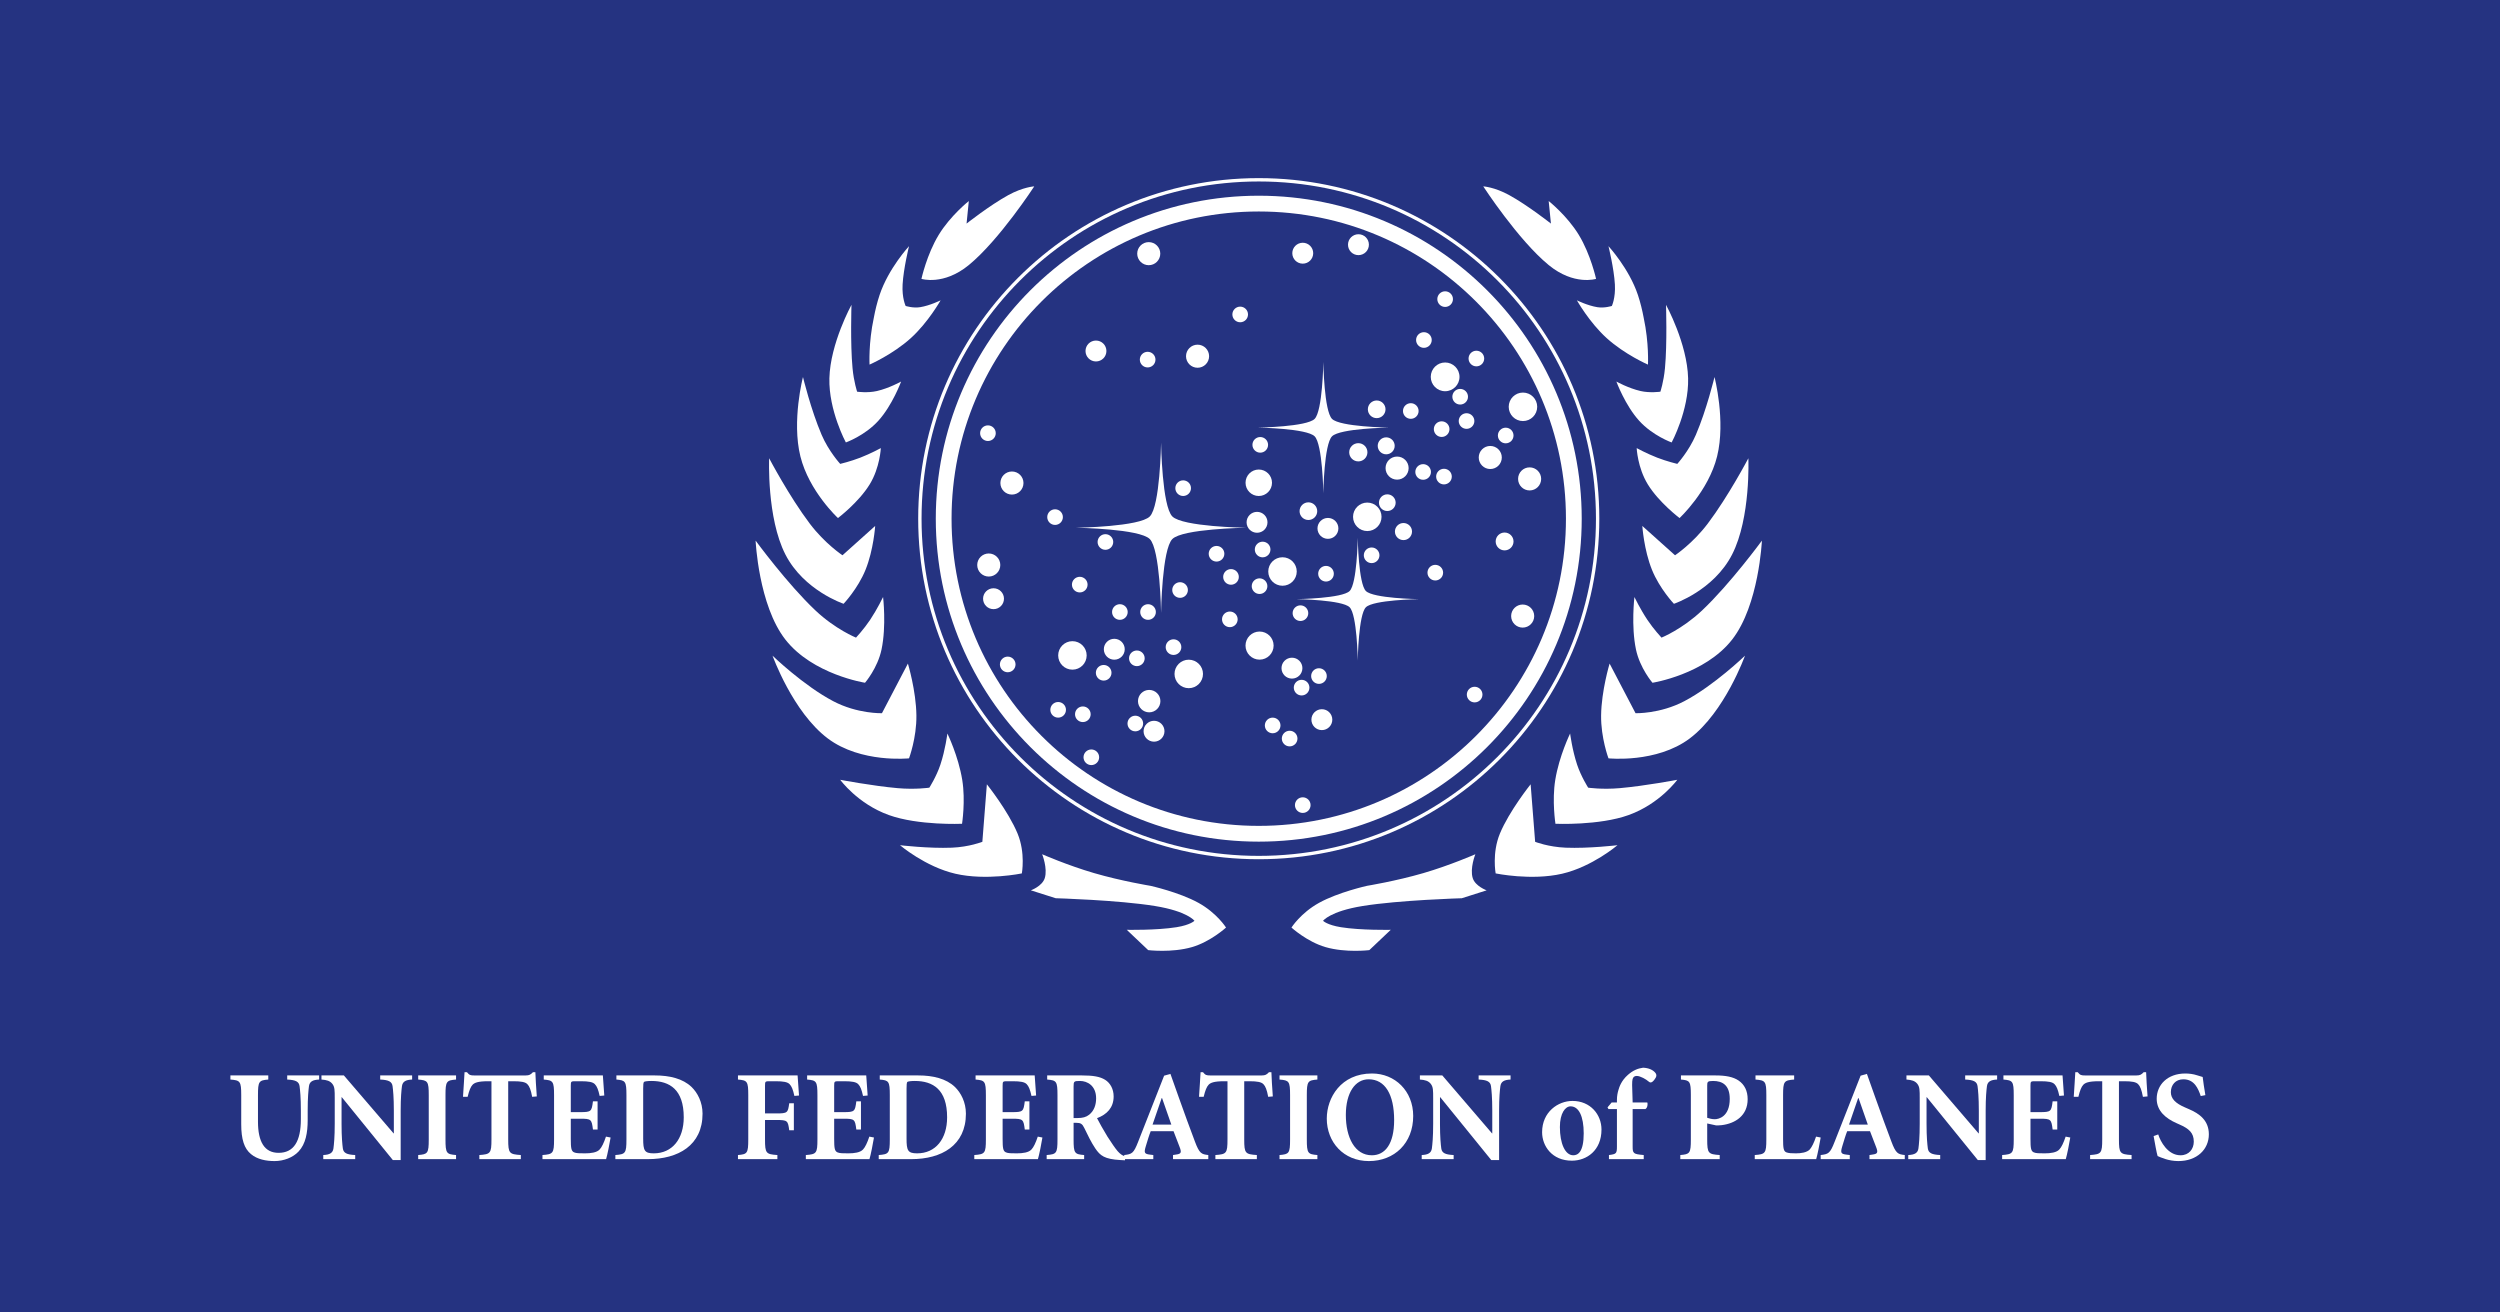 <?xml version="1.0" encoding="UTF-8"?>
<svg xmlns="http://www.w3.org/2000/svg" width="1600" height="840" viewBox="0, 0, 1600, 840">
<path d="M0,0 L1600,0 L1600,840 L0,840 z" fill="#253381"/>
<path d="M805.601,125.256 C691.446,125.256 598.902,217.797 598.902,331.955 C598.902,446.112 691.444,538.656 805.601,538.656 C919.758,538.656 1012.302,446.114 1012.302,331.952 C1012.3,217.797 919.758,125.256 805.601,125.256 z M805.601,528.56 C697.021,528.56 608.998,440.537 608.998,331.955 C608.998,223.375 697.023,135.352 805.601,135.352 C914.183,135.352 1002.206,223.377 1002.206,331.955 C1002.206,440.534 914.183,528.56 805.601,528.56 z" fill="#FFFFFF"/>
<path d="M805.603,548.836 C685.824,548.836 588.719,451.736 588.719,331.952 C588.719,212.168 685.824,115.071 805.603,115.071 C925.387,115.071 1022.487,212.173 1022.487,331.952 C1022.487,451.736 925.385,548.836 805.603,548.836 z" fill-opacity="0" stroke="#FFFFFF" stroke-width="2.15"/>
<path d="M620.031,169.644 C639.603,153.592 661.925,119.276 661.925,119.276 C661.925,119.276 654.773,119.671 645.237,124.913 C633.368,131.441 618.6,143.099 618.6,143.099 L620.043,128.661 C620.043,128.661 608.286,137.975 600.779,150.308 C593.121,162.884 589.719,178.48 589.719,178.48 C589.719,178.48 603.817,182.937 620.031,169.644 z M582.914,216.409 C594.021,206.357 601.994,192.199 601.994,192.199 C601.994,192.199 595.212,195.577 588.893,196.596 C584.297,197.335 579.613,195.81 579.613,195.81 C579.613,195.81 577.175,190.729 577.666,182.064 C578.246,171.742 581.778,157.545 581.778,157.545 C581.778,157.545 568.622,171.737 562.933,188.804 C561.333,193.601 560.14,198.58 559.235,203.406 C555.751,219.645 556.505,233.349 556.505,233.349 C556.505,233.349 571.288,226.926 582.914,216.409 z M562.119,269.311 C571.134,259.376 576.721,244.187 576.721,244.187 C576.721,244.187 569.088,248.447 561.239,250.26 C555.267,251.636 548.566,250.687 548.566,250.687 C548.566,250.687 546.466,244.507 545.628,235.663 C544.137,219.903 544.953,195.089 544.953,195.089 C544.953,195.089 531.37,219.774 530.81,242.081 C530.292,262.665 541.347,283.171 541.347,283.171 C541.347,283.171 553.454,278.861 562.119,269.311 z M536.291,331.55 C536.291,331.55 549.499,321.588 556.626,309.962 C563.193,299.246 563.726,286.782 563.726,286.782 C563.726,286.782 557.36,290.264 550.582,292.9 C544.385,295.308 537.734,296.89 537.734,296.89 C537.734,296.89 530.361,288.841 525.833,278.269 C518.956,262.221 513.904,241.295 513.904,241.295 C513.904,241.295 506.605,269.313 512.247,292.077 C517.795,314.439 536.291,331.55 536.291,331.55 z M539.901,386.422 C539.901,386.422 549.01,376.819 553.916,364.725 C559.109,351.93 560.115,336.602 560.115,336.602 L539.182,355.373 C539.182,355.373 527.933,347.92 518.269,335.136 C505.038,317.625 492.252,293.28 492.252,293.28 C492.252,293.28 490.64,331.384 502.645,354.854 C514.462,377.953 539.901,386.422 539.901,386.422 z M553.618,436.963 C553.618,436.963 561.658,427.653 564.185,415.665 C567.359,400.577 565.172,382.089 565.172,382.089 C565.172,382.089 561.509,389.75 556.842,396.753 C552.911,402.653 547.847,408.082 547.847,408.082 C547.847,408.082 534.718,402.794 521.897,390.704 C503.86,373.69 483.587,345.986 483.587,345.986 C483.587,345.986 485.456,387.302 502.633,409.312 C520.106,431.706 553.618,436.963 553.618,436.963 z M581.778,485.337 C581.778,485.337 586.668,472.312 586.497,457.901 C586.309,442.052 581.056,424.685 581.056,424.685 L564.448,456.453 C564.448,456.453 548.849,456.956 533.272,448.763 C514.192,438.731 494.417,419.631 494.417,419.631 C494.417,419.631 507.359,455.741 529.783,472.605 C551.007,488.571 581.778,485.337 581.778,485.337 z M615.711,527.216 C615.711,527.216 618.012,512.532 615.837,499.158 C613.34,483.794 606.327,469.455 606.327,469.455 C606.327,469.455 604.997,479.945 601.85,489.382 C599.279,497.099 594.773,504.11 594.773,504.11 C594.773,504.11 585.872,505.422 574.529,504.423 C558.255,502.982 537.734,499.058 537.734,499.058 C537.734,499.058 548.819,514.394 568.783,521.604 C587.784,528.463 615.711,527.216 615.711,527.216 z M631.595,501.943 L628.708,538.765 C628.708,538.765 620.341,542.058 609.189,542.517 C594.485,543.122 575.997,540.932 575.997,540.932 C575.997,540.932 592.169,554.728 611.443,559.19 C631.154,563.753 653.977,558.984 653.977,558.984 C653.977,558.984 656.407,545.962 651.261,533.512 C645.284,519.042 631.595,501.943 631.595,501.943 z M766.988,577.802 C754.65,570.992 736.286,566.922 736.286,566.922 C736.286,566.922 717.788,563.904 700.242,558.788 C683.141,553.796 666.974,546.708 666.974,546.708 C666.974,546.708 670.605,555.745 668.653,561.99 C667.024,567.203 659.755,569.809 659.755,569.809 L675.636,574.863 C675.636,574.863 715.74,576.031 739.185,579.845 C759.987,583.226 764.448,589.301 764.448,589.301 C764.448,589.301 761.911,591.972 752.976,593.411 C740.219,595.469 721.126,595.08 721.126,595.08 L734.84,608.077 C734.84,608.077 749.876,609.91 762.861,606.15 C774.738,602.708 784.662,593.634 784.662,593.634 C784.662,593.634 778.83,584.341 766.988,577.802 z M991.173,169.644 C1007.384,182.937 1021.485,178.48 1021.485,178.48 C1021.485,178.48 1018.083,162.884 1010.425,150.306 C1002.92,137.975 991.156,128.658 991.156,128.658 L992.599,143.096 C992.599,143.096 977.831,131.436 965.962,124.911 C956.429,119.666 949.277,119.274 949.277,119.274 C949.277,119.274 971.599,153.594 991.173,169.644 z M1028.29,216.409 C1039.916,226.924 1054.694,233.354 1054.694,233.354 C1054.694,233.354 1055.453,219.665 1051.974,203.439 C1051.071,198.603 1049.866,193.608 1048.271,188.807 C1042.577,171.737 1029.421,157.547 1029.421,157.547 C1029.421,157.547 1032.948,171.747 1033.533,182.069 C1034.021,190.736 1031.586,195.815 1031.586,195.815 C1031.586,195.815 1026.896,197.34 1022.306,196.601 C1015.99,195.58 1009.207,192.204 1009.207,192.204 C1009.207,192.204 1017.178,206.36 1028.29,216.409 z M1034.478,244.187 C1034.478,244.187 1040.065,259.376 1049.082,269.311 C1057.75,278.866 1069.859,283.174 1069.859,283.174 C1069.859,283.174 1080.912,262.665 1080.396,242.084 C1079.829,219.776 1066.251,195.091 1066.251,195.091 C1066.251,195.091 1067.064,219.905 1065.576,235.665 C1064.738,244.507 1062.64,250.687 1062.64,250.687 C1062.64,250.687 1055.937,251.639 1049.963,250.26 C1042.114,248.447 1034.478,244.187 1034.478,244.187 z M1060.619,292.9 C1053.849,290.264 1047.473,286.782 1047.473,286.782 C1047.473,286.782 1048.008,299.241 1054.575,309.962 C1061.703,321.588 1074.911,331.55 1074.911,331.55 C1074.911,331.55 1093.404,314.439 1098.944,292.077 C1104.586,269.313 1097.287,241.295 1097.287,241.295 C1097.287,241.295 1092.241,262.221 1085.359,278.266 C1080.828,288.841 1073.46,296.89 1073.46,296.89 C1073.46,296.89 1066.816,295.308 1060.619,292.9 z M1072.024,355.378 L1051.086,336.609 C1051.086,336.609 1052.093,351.938 1057.286,364.73 C1062.194,376.827 1071.302,386.429 1071.302,386.429 C1071.302,386.429 1096.742,377.958 1108.554,354.862 C1120.564,331.392 1118.952,293.287 1118.952,293.287 C1118.952,293.287 1106.166,317.635 1092.933,335.144 C1083.271,347.923 1072.024,355.378 1072.024,355.378 z M1089.307,390.707 C1076.483,402.799 1063.357,408.086 1063.357,408.086 C1063.357,408.086 1058.293,402.655 1054.359,396.758 C1049.69,389.757 1046.029,382.094 1046.029,382.094 C1046.029,382.094 1043.84,400.58 1047.019,415.67 C1049.541,427.658 1057.581,436.968 1057.581,436.968 C1057.581,436.968 1091.095,431.708 1108.574,409.317 C1125.755,387.309 1127.62,345.993 1127.62,345.993 C1127.62,345.993 1107.349,373.692 1089.307,390.707 z M1046.751,456.455 L1030.145,424.687 C1030.145,424.687 1024.898,442.052 1024.709,457.904 C1024.538,472.312 1029.424,485.339 1029.424,485.339 C1029.424,485.339 1060.195,488.573 1081.423,472.61 C1103.847,455.744 1116.792,419.636 1116.792,419.636 C1116.792,419.636 1097.01,438.736 1077.936,448.768 C1062.347,456.959 1046.751,456.455 1046.751,456.455 z M1016.429,504.108 C1016.429,504.108 1011.928,497.097 1009.351,489.379 C1006.204,479.943 1004.875,469.453 1004.875,469.453 C1004.875,469.453 997.859,483.789 995.364,499.155 C993.189,512.535 995.488,527.213 995.488,527.213 C995.488,527.213 1023.417,528.461 1042.416,521.599 C1062.382,514.39 1073.468,499.054 1073.468,499.054 C1073.468,499.054 1052.941,502.974 1036.667,504.415 C1025.327,505.422 1016.429,504.108 1016.429,504.108 z M1002.013,542.517 C990.858,542.056 982.493,538.765 982.493,538.765 L979.604,501.943 C979.604,501.943 965.915,519.039 959.93,533.51 C954.785,545.962 957.217,558.982 957.217,558.982 C957.217,558.982 980.038,563.755 999.746,559.187 C1019.02,554.723 1035.192,540.93 1035.192,540.93 C1035.192,540.93 1016.716,543.122 1002.013,542.517 z M942.548,561.99 C940.597,555.738 944.227,546.711 944.227,546.711 C944.227,546.711 928.061,553.798 910.959,558.788 C893.411,563.904 874.915,566.922 874.915,566.922 C874.915,566.922 856.551,570.989 844.218,577.802 C832.377,584.341 826.541,593.641 826.541,593.641 C826.541,593.641 836.469,602.713 848.34,606.155 C861.325,609.922 876.361,608.082 876.361,608.082 L890.078,595.085 C890.078,595.085 870.985,595.476 858.228,593.421 C849.292,591.977 846.758,589.309 846.758,589.309 C846.758,589.309 851.217,583.233 872.019,579.853 C895.464,576.039 935.565,574.871 935.565,574.871 L951.449,569.816 C951.447,569.811 944.178,567.203 942.548,561.99 z" fill="#FFFFFF"/>
<path d="M797.581,337.763 C797.588,337.763 797.59,337.763 797.59,337.763 L797.573,337.763 C796.695,337.748 756.885,337.113 750.305,330.538 C743.731,323.964 743.096,284.151 743.084,283.273 L743.084,283.256 C743.084,283.256 743.084,283.258 743.084,283.266 C743.084,283.258 743.084,283.256 743.084,283.256 L743.084,283.273 C743.069,284.151 742.436,323.962 735.859,330.538 C729.32,337.081 689.889,337.743 688.614,337.763 L688.582,337.763 C688.582,337.763 688.589,337.763 688.599,337.763 C688.589,337.763 688.582,337.763 688.582,337.763 L688.614,337.763 C689.891,337.78 729.32,338.444 735.859,344.984 C742.436,351.558 743.069,391.372 743.084,392.249 L743.084,392.267 C743.084,392.267 743.084,392.264 743.084,392.257 C743.084,392.262 743.084,392.267 743.084,392.267 L743.084,392.249 C743.099,391.372 743.731,351.563 750.308,344.984 C756.882,338.41 796.695,337.775 797.573,337.763 L797.59,337.763 C797.588,337.763 797.586,337.763 797.581,337.763 z" fill="#FFFFFF"/>
<path d="M888.966,273.666 C888.971,273.666 888.974,273.666 888.974,273.666 L888.959,273.666 C888.284,273.656 857.573,273.17 852.501,268.096 C847.43,263.022 846.941,232.313 846.929,231.641 L846.929,231.631 C846.929,231.631 846.929,231.631 846.929,231.636 C846.929,231.633 846.929,231.631 846.929,231.631 L846.929,231.641 C846.919,232.313 846.43,263.022 841.361,268.096 C836.317,273.14 805.901,273.651 804.916,273.666 L804.889,273.666 C804.889,273.666 804.896,273.666 804.906,273.666 C804.896,273.666 804.889,273.666 804.889,273.666 L804.916,273.666 C805.901,273.683 836.317,274.192 841.361,279.238 C846.433,284.31 846.921,315.024 846.929,315.696 L846.929,315.711 C846.929,315.711 846.929,315.708 846.929,315.703 C846.929,315.708 846.929,315.711 846.929,315.711 L846.929,315.696 C846.941,315.024 847.43,284.31 852.504,279.238 C857.575,274.167 888.284,273.676 888.959,273.666 L888.974,273.666 C888.971,273.666 888.969,273.666 888.966,273.666 z" fill="#FFFFFF"/>
<path d="M908.209,383.451 C908.211,383.451 908.216,383.451 908.216,383.451 L908.201,383.451 C907.574,383.441 878.906,382.982 874.171,378.25 C869.435,373.516 868.978,344.848 868.968,344.215 L868.968,344.203 C868.968,344.203 868.968,344.205 868.968,344.21 C868.968,344.208 868.968,344.203 868.968,344.203 L868.968,344.215 C868.956,344.845 868.502,373.511 863.765,378.248 C859.058,382.955 830.666,383.436 829.748,383.451 L829.723,383.451 C829.723,383.451 829.728,383.451 829.736,383.451 C829.728,383.451 829.723,383.451 829.723,383.451 L829.748,383.451 C830.666,383.468 859.056,383.944 863.765,388.651 C868.502,393.388 868.958,422.053 868.968,422.683 L868.968,422.698 C868.968,422.698 868.968,422.698 868.968,422.693 C868.968,422.696 868.968,422.698 868.968,422.698 L868.968,422.683 C868.981,422.056 869.435,393.388 874.171,388.651 C878.906,383.917 907.574,383.461 908.201,383.451 L908.216,383.451 C908.216,383.451 908.211,383.451 908.209,383.451 z" fill="#FFFFFF"/>
<path d="M884.18,330.762 C884.18,335.796 880.099,339.878 875.064,339.878 C870.029,339.878 865.948,335.796 865.948,330.762 C865.948,325.727 870.029,321.645 875.064,321.645 C880.099,321.645 884.18,325.727 884.18,330.762 z" fill="#FFFFFF"/>
<path d="M829.919,365.761 C829.919,370.796 825.837,374.878 820.803,374.878 C815.768,374.878 811.686,370.796 811.686,365.761 C811.686,360.726 815.768,356.645 820.803,356.645 C825.837,356.645 829.919,360.726 829.919,365.761 z" fill="#FFFFFF"/>
<path d="M769.917,431.321 C769.917,436.356 765.835,440.438 760.8,440.438 C755.765,440.438 751.684,436.356 751.684,431.321 C751.684,426.286 755.765,422.205 760.8,422.205 C765.835,422.205 769.917,426.286 769.917,431.321 z" fill="#FFFFFF"/>
<path d="M814.084,308.968 C814.084,313.645 810.293,317.437 805.615,317.437 C800.938,317.437 797.146,313.645 797.146,308.968 C797.146,304.291 800.938,300.499 805.615,300.499 C810.293,300.499 814.084,304.291 814.084,308.968 z" fill="#FFFFFF"/>
<path d="M815.116,413.18 C815.116,418.148 811.089,422.175 806.121,422.175 C801.154,422.175 797.126,418.148 797.126,413.18 C797.126,408.213 801.154,404.186 806.121,404.186 C811.089,404.186 815.116,408.213 815.116,413.18 z" fill="#FFFFFF"/>
<path d="M695.468,419.467 C695.468,424.502 691.387,428.583 686.352,428.583 C681.317,428.583 677.236,424.502 677.236,419.467 C677.236,414.432 681.317,410.351 686.352,410.351 C691.387,410.351 695.468,414.432 695.468,419.467 z" fill="#FFFFFF"/>
<path d="M983.807,260.361 C983.807,265.396 979.726,269.477 974.691,269.477 C969.656,269.477 965.575,265.396 965.575,260.361 C965.575,255.326 969.656,251.245 974.691,251.245 C979.726,251.245 983.807,255.326 983.807,260.361 z" fill="#FFFFFF"/>
<path d="M934.082,241.188 C934.082,246.268 929.964,250.386 924.884,250.386 C919.804,250.386 915.685,246.268 915.685,241.188 C915.685,236.108 919.804,231.99 924.884,231.99 C929.964,231.99 934.082,236.108 934.082,241.188 z" fill="#FFFFFF"/>
<path d="M811.195,334.278 C811.195,337.972 808.201,340.967 804.507,340.967 C800.813,340.967 797.818,337.972 797.818,334.278 C797.818,330.584 800.813,327.59 804.507,327.59 C808.201,327.59 811.195,330.584 811.195,334.278 z" fill="#FFFFFF"/>
<path d="M719.832,415.516 C719.832,419.21 716.837,422.205 713.143,422.205 C709.449,422.205 706.455,419.21 706.455,415.516 C706.455,411.823 709.449,408.828 713.143,408.828 C716.837,408.828 719.832,411.823 719.832,415.516 z" fill="#FFFFFF"/>
<path d="M642.544,383.173 C642.544,386.867 639.549,389.861 635.855,389.861 C632.161,389.861 629.167,386.867 629.167,383.173 C629.167,379.479 632.161,376.484 635.855,376.484 C639.549,376.484 642.544,379.479 642.544,383.173 z" fill="#FFFFFF"/>
<path d="M840.451,162.048 C840.451,165.742 837.457,168.737 833.763,168.737 C830.069,168.737 827.075,165.742 827.075,162.048 C827.075,158.354 830.069,155.36 833.763,155.36 C837.457,155.36 840.451,158.354 840.451,162.048 z" fill="#FFFFFF"/>
<path d="M876.098,156.6 C876.098,160.294 873.104,163.288 869.41,163.288 C865.716,163.288 862.721,160.294 862.721,156.6 C862.721,152.906 865.716,149.911 869.41,149.911 C873.104,149.911 876.098,152.906 876.098,156.6 z" fill="#FFFFFF"/>
<path d="M655.028,309.141 C655.028,313.222 651.72,316.529 647.64,316.529 C643.56,316.529 640.252,313.222 640.252,309.141 C640.252,305.061 643.56,301.754 647.64,301.754 C651.72,301.754 655.028,305.061 655.028,309.141 z" fill="#FFFFFF"/>
<path d="M640.193,361.61 C640.193,365.689 636.886,368.995 632.807,368.995 C628.729,368.995 625.422,365.689 625.422,361.61 C625.422,357.531 628.729,354.225 632.807,354.225 C636.886,354.225 640.193,357.531 640.193,361.61 z" fill="#FFFFFF"/>
<path d="M773.827,227.978 C773.827,232.058 770.52,235.365 766.44,235.365 C762.359,235.365 759.052,232.058 759.052,227.978 C759.052,223.898 762.359,220.59 766.44,220.59 C770.52,220.59 773.827,223.898 773.827,227.978 z" fill="#FFFFFF"/>
<path d="M739.5,230.155 C739.5,232.919 737.259,235.16 734.495,235.16 C731.732,235.16 729.491,232.919 729.491,230.155 C729.491,227.391 731.732,225.151 734.495,225.151 C737.259,225.151 739.5,227.391 739.5,230.155 z" fill="#FFFFFF"/>
<path d="M798.724,201.246 C798.724,204.01 796.483,206.251 793.719,206.251 C790.955,206.251 788.714,204.01 788.714,201.246 C788.714,198.482 790.955,196.242 793.719,196.242 C796.483,196.242 798.724,198.482 798.724,201.246 z" fill="#FFFFFF"/>
<path d="M811.565,284.704 C811.565,287.468 809.324,289.709 806.56,289.709 C803.796,289.709 801.556,287.468 801.556,284.704 C801.556,281.94 803.796,279.7 806.56,279.7 C809.324,279.7 811.565,281.94 811.565,284.704 z" fill="#FFFFFF"/>
<path d="M762.224,312.427 C762.224,315.191 759.983,317.432 757.219,317.432 C754.455,317.432 752.215,315.191 752.215,312.427 C752.215,309.663 754.455,307.423 757.219,307.423 C759.983,307.423 762.224,309.663 762.224,312.427 z" fill="#FFFFFF"/>
<path d="M783.586,354.406 C783.586,357.171 781.344,359.413 778.579,359.413 C775.814,359.413 773.572,357.171 773.572,354.406 C773.572,351.64 775.814,349.399 778.579,349.399 C781.344,349.399 783.586,351.64 783.586,354.406 z" fill="#FFFFFF"/>
<path d="M792.102,396.381 C792.102,399.145 789.861,401.386 787.097,401.386 C784.334,401.386 782.093,399.145 782.093,396.381 C782.093,393.617 784.334,391.377 787.097,391.377 C789.861,391.377 792.102,393.617 792.102,396.381 z" fill="#FFFFFF"/>
<path d="M792.846,369.221 C792.846,371.986 790.604,374.228 787.839,374.228 C785.074,374.228 782.832,371.986 782.832,369.221 C782.832,366.455 785.074,364.214 787.839,364.214 C790.604,364.214 792.846,366.455 792.846,369.221 z" fill="#FFFFFF"/>
<path d="M811.113,375.145 C811.113,377.909 808.873,380.15 806.109,380.15 C803.345,380.15 801.104,377.909 801.104,375.145 C801.104,372.381 803.345,370.141 806.109,370.141 C808.873,370.141 811.113,372.381 811.113,375.145 z" fill="#FFFFFF"/>
<path d="M882.849,355.39 C882.849,358.154 880.608,360.395 877.844,360.395 C875.08,360.395 872.84,358.154 872.84,355.39 C872.84,352.626 875.08,350.386 877.844,350.386 C880.608,350.386 882.849,352.626 882.849,355.39 z" fill="#FFFFFF"/>
<path d="M853.65,367.182 C853.65,369.945 851.41,372.189 848.643,372.189 C845.875,372.189 843.636,369.95 843.636,367.182 C843.636,364.42 845.872,362.175 848.643,362.175 C851.408,362.175 853.65,364.417 853.65,367.182 z" fill="#FFFFFF"/>
<path d="M915.812,302.056 C915.812,304.82 913.571,307.061 910.807,307.061 C908.043,307.061 905.803,304.82 905.803,302.056 C905.803,299.292 908.043,297.052 910.807,297.052 C913.571,297.052 915.812,299.292 915.812,302.056 z" fill="#FFFFFF"/>
<path d="M813.092,351.687 C813.092,354.453 810.851,356.694 808.085,356.694 C805.32,356.694 803.078,354.453 803.078,351.687 C803.078,348.922 805.32,346.68 808.085,346.68 C810.851,346.68 813.092,348.922 813.092,351.687 z" fill="#FFFFFF"/>
<path d="M837.289,392.431 C837.289,395.194 835.049,397.435 832.285,397.435 C829.521,397.435 827.28,395.194 827.28,392.431 C827.28,389.667 829.521,387.426 832.285,387.426 C835.049,387.426 837.289,389.667 837.289,392.431 z" fill="#FFFFFF"/>
<path d="M929.149,305.017 C929.149,307.783 926.907,310.024 924.142,310.024 C921.377,310.024 919.135,307.783 919.135,305.017 C919.135,302.252 921.377,300.01 924.142,300.01 C926.907,300.01 929.149,302.252 929.149,305.017 z" fill="#FFFFFF"/>
<path d="M968.652,278.72 C968.652,281.484 966.412,283.724 963.648,283.724 C960.884,283.724 958.643,281.484 958.643,278.72 C958.643,275.956 960.884,273.715 963.648,273.715 C966.412,273.715 968.652,275.956 968.652,278.72 z" fill="#FFFFFF"/>
<path d="M968.655,346.537 C968.655,349.689 966.098,352.248 962.943,352.248 C959.786,352.248 957.227,349.691 957.227,346.537 C957.227,343.38 959.784,340.818 962.943,340.818 C966.093,340.823 968.655,343.382 968.655,346.537 z" fill="#FFFFFF"/>
<path d="M907.908,263.042 C907.908,265.806 905.668,268.046 902.904,268.046 C900.14,268.046 897.899,265.806 897.899,263.042 C897.899,260.278 900.14,258.037 902.904,258.037 C905.668,258.037 907.908,260.278 907.908,263.042 z" fill="#FFFFFF"/>
<path d="M939.515,253.906 C939.515,256.669 937.275,258.91 934.511,258.91 C931.747,258.91 929.506,256.669 929.506,253.906 C929.506,251.142 931.747,248.901 934.511,248.901 C937.275,248.901 939.515,251.142 939.515,253.906 z" fill="#FFFFFF"/>
<path d="M943.592,269.462 C943.592,272.226 941.352,274.467 938.588,274.467 C935.824,274.467 933.583,272.226 933.583,269.462 C933.583,266.698 935.824,264.458 938.588,264.458 C941.352,264.458 943.592,266.698 943.592,269.462 z" fill="#FFFFFF"/>
<path d="M916.308,217.607 C916.308,220.372 914.066,222.614 911.301,222.614 C908.536,222.614 906.294,220.372 906.294,217.607 C906.294,214.841 908.536,212.6 911.301,212.6 C914.066,212.6 916.308,214.841 916.308,217.607 z" fill="#FFFFFF"/>
<path d="M949.887,229.461 C949.887,232.225 947.646,234.465 944.882,234.465 C942.118,234.465 939.877,232.225 939.877,229.461 C939.877,226.697 942.118,224.456 944.882,224.456 C947.646,224.456 949.887,226.697 949.887,229.461 z" fill="#FFFFFF"/>
<path d="M929.888,191.433 C929.888,194.197 927.648,196.438 924.884,196.438 C922.12,196.438 919.879,194.197 919.879,191.433 C919.879,188.669 922.12,186.429 924.884,186.429 C927.648,186.429 929.888,188.669 929.888,191.433 z" fill="#FFFFFF"/>
<path d="M760.252,377.615 C760.252,380.381 758.011,382.622 755.245,382.622 C752.48,382.622 750.238,380.381 750.238,377.615 C750.238,374.85 752.48,372.608 755.245,372.608 C758.011,372.608 760.252,374.85 760.252,377.615 z" fill="#FFFFFF"/>
<path d="M756.054,414.16 C756.054,416.925 753.812,419.167 751.047,419.167 C748.281,419.167 746.04,416.925 746.04,414.16 C746.04,411.395 748.281,409.153 751.047,409.153 C753.812,409.153 756.054,411.395 756.054,414.16 z" fill="#FFFFFF"/>
<path d="M732.596,421.32 C732.596,424.085 730.354,426.327 727.589,426.327 C724.823,426.327 722.581,424.085 722.581,421.32 C722.581,418.554 724.823,416.312 727.589,416.312 C730.354,416.312 732.596,418.554 732.596,421.32 z" fill="#FFFFFF"/>
<path d="M721.729,391.689 C721.729,394.453 719.488,396.694 716.724,396.694 C713.96,396.694 711.72,394.453 711.72,391.689 C711.72,388.925 713.96,386.685 716.724,386.685 C719.488,386.685 721.729,388.925 721.729,391.689 z" fill="#FFFFFF"/>
<path d="M739.753,391.692 C739.753,394.456 737.512,396.696 734.748,396.696 C731.984,396.696 729.744,394.456 729.744,391.692 C729.744,388.928 731.984,386.687 734.748,386.687 C737.512,386.687 739.753,388.928 739.753,391.692 z" fill="#FFFFFF"/>
<path d="M696.049,374.158 C696.049,376.922 693.808,379.163 691.044,379.163 C688.28,379.163 686.04,376.922 686.04,374.158 C686.04,371.394 688.28,369.154 691.044,369.154 C693.808,369.154 696.049,371.394 696.049,374.158 z" fill="#FFFFFF"/>
<path d="M712.469,346.874 C712.469,349.638 710.228,351.878 707.464,351.878 C704.7,351.878 702.46,349.638 702.46,346.874 C702.46,344.11 704.7,341.869 707.464,341.869 C710.228,341.869 712.469,344.11 712.469,346.874 z" fill="#FFFFFF"/>
<path d="M680.244,330.945 C680.244,333.709 678.003,335.95 675.24,335.95 C672.476,335.95 670.235,333.709 670.235,330.945 C670.235,328.181 672.476,325.941 675.24,325.941 C678.003,325.941 680.244,328.181 680.244,330.945 z" fill="#FFFFFF"/>
<path d="M637.281,277.239 C637.281,280.003 635.041,282.244 632.277,282.244 C629.513,282.244 627.272,280.003 627.272,277.239 C627.272,274.475 629.513,272.235 632.277,272.235 C635.041,272.235 637.281,274.475 637.281,277.239 z" fill="#FFFFFF"/>
<path d="M649.944,425.235 C649.944,427.999 647.703,430.24 644.939,430.24 C642.175,430.24 639.935,427.999 639.935,425.235 C639.935,422.471 642.175,420.231 644.939,420.231 C647.703,420.231 649.944,422.471 649.944,425.235 z" fill="#FFFFFF"/>
<path d="M682.221,454.285 C682.221,457.049 679.98,459.29 677.216,459.29 C674.452,459.29 672.212,457.049 672.212,454.285 C672.212,451.522 674.452,449.281 677.216,449.281 C679.98,449.281 682.221,451.522 682.221,454.285 z" fill="#FFFFFF"/>
<path d="M711.36,430.58 C711.36,433.344 709.119,435.584 706.355,435.584 C703.592,435.584 701.351,433.344 701.351,430.58 C701.351,427.816 703.592,425.575 706.355,425.575 C709.119,425.575 711.36,427.816 711.36,430.58 z" fill="#FFFFFF"/>
<path d="M838.767,515.275 C838.767,518.039 836.527,520.279 833.763,520.279 C830.999,520.279 828.758,518.039 828.758,515.275 C828.758,512.511 830.999,510.27 833.763,510.27 C836.527,510.27 838.767,512.511 838.767,515.275 z" fill="#FFFFFF"/>
<path d="M698.025,457.125 C698.025,459.889 695.784,462.129 693.021,462.129 C690.257,462.129 688.016,459.889 688.016,457.125 C688.016,454.361 690.257,452.12 693.021,452.12 C695.784,452.12 698.025,454.361 698.025,457.125 z" fill="#FFFFFF"/>
<path d="M703.456,484.657 C703.456,487.421 701.216,489.662 698.452,489.662 C695.688,489.662 693.447,487.421 693.447,484.657 C693.447,481.894 695.688,479.653 698.452,479.653 C701.216,479.653 703.456,481.894 703.456,484.657 z" fill="#FFFFFF"/>
<path d="M731.606,463.05 C731.606,465.813 729.366,468.054 726.602,468.054 C723.838,468.054 721.597,465.813 721.597,463.05 C721.597,460.286 723.838,458.045 726.602,458.045 C729.366,458.045 731.606,460.286 731.606,463.05 z" fill="#FFFFFF"/>
<path d="M830.375,472.682 C830.375,475.446 828.135,477.686 825.371,477.686 C822.607,477.686 820.366,475.446 820.366,472.682 C820.366,469.918 822.607,467.677 825.371,467.677 C828.135,467.677 830.375,469.918 830.375,472.682 z" fill="#FFFFFF"/>
<path d="M838.031,440.088 C838.031,442.852 835.79,445.092 833.026,445.092 C830.262,445.092 828.022,442.852 828.022,440.088 C828.022,437.324 830.262,435.083 833.026,435.083 C835.79,435.083 838.031,437.324 838.031,440.088 z" fill="#FFFFFF"/>
<path d="M948.775,444.532 C948.775,447.296 946.535,449.536 943.771,449.536 C941.007,449.536 938.766,447.296 938.766,444.532 C938.766,441.768 941.007,439.527 943.771,439.527 C946.535,439.527 948.775,441.768 948.775,444.532 z" fill="#FFFFFF"/>
<path d="M923.592,366.503 C923.592,369.267 921.351,371.507 918.587,371.507 C915.823,371.507 913.583,369.267 913.583,366.503 C913.583,363.739 915.823,361.498 918.587,361.498 C921.351,361.498 923.592,363.739 923.592,366.503 z" fill="#FFFFFF"/>
<path d="M903.693,340.2 C903.693,343.222 901.243,345.671 898.222,345.671 C895.2,345.671 892.751,343.222 892.751,340.2 C892.751,337.179 895.2,334.73 898.222,334.73 C901.243,334.73 903.693,337.179 903.693,340.2 z" fill="#FFFFFF"/>
<path d="M893.22,321.717 C893.22,324.669 890.827,327.062 887.875,327.062 C884.924,327.062 882.531,324.669 882.531,321.717 C882.531,318.766 884.924,316.373 887.875,316.373 C890.827,316.373 893.22,318.766 893.22,321.717 z" fill="#FFFFFF"/>
<path d="M843.026,327.146 C843.026,330.267 840.495,332.798 837.374,332.798 C834.252,332.798 831.722,330.267 831.722,327.146 C831.722,324.025 834.252,321.494 837.374,321.494 C840.495,321.494 843.026,324.025 843.026,327.146 z" fill="#FFFFFF"/>
<path d="M886.73,261.958 C886.73,265.079 884.199,267.61 881.078,267.61 C877.957,267.61 875.426,265.079 875.426,261.958 C875.426,258.837 877.957,256.306 881.078,256.306 C884.199,256.306 886.73,258.837 886.73,261.958 z" fill="#FFFFFF"/>
<path d="M875.158,289.463 C875.158,292.686 872.546,295.298 869.323,295.298 C866.1,295.298 863.487,292.686 863.487,289.463 C863.487,286.24 866.1,283.628 869.323,283.628 C872.546,283.628 875.158,286.24 875.158,289.463 z" fill="#FFFFFF"/>
<path d="M819.51,464.285 C819.51,467.048 817.27,469.289 814.506,469.289 C811.742,469.289 809.501,467.048 809.501,464.285 C809.501,461.521 811.742,459.28 814.506,459.28 C817.27,459.28 819.51,461.521 819.51,464.285 z" fill="#FFFFFF"/>
<path d="M849.141,432.678 C849.141,435.442 846.9,437.682 844.136,437.682 C841.373,437.682 839.132,435.442 839.132,432.678 C839.132,429.914 841.373,427.673 844.136,427.673 C846.9,427.673 849.141,429.914 849.141,432.678 z" fill="#FFFFFF"/>
<path d="M927.664,274.648 C927.664,277.412 925.423,279.652 922.659,279.652 C919.895,279.652 917.655,277.412 917.655,274.648 C917.655,271.884 919.895,269.643 922.659,269.643 C925.423,269.643 927.664,271.884 927.664,274.648 z" fill="#FFFFFF"/>
<path d="M892.602,285.331 C892.602,288.331 890.17,290.762 887.171,290.762 C884.171,290.762 881.74,288.331 881.74,285.331 C881.74,282.332 884.171,279.9 887.171,279.9 C890.17,279.9 892.602,282.332 892.602,285.331 z" fill="#FFFFFF"/>
<path d="M708.104,224.645 C708.104,228.339 705.109,231.333 701.416,231.333 C697.722,231.333 694.727,228.339 694.727,224.645 C694.727,220.951 697.722,217.956 701.416,217.956 C705.109,217.956 708.104,220.951 708.104,224.645 z" fill="#FFFFFF"/>
<path d="M833.54,427.616 C833.54,431.31 830.545,434.305 826.851,434.305 C823.157,434.305 820.163,431.31 820.163,427.616 C820.163,423.922 823.157,420.928 826.851,420.928 C830.545,420.928 833.54,423.922 833.54,427.616 z" fill="#FFFFFF"/>
<path d="M852.678,460.582 C852.678,464.276 849.683,467.27 845.989,467.27 C842.295,467.27 839.301,464.276 839.301,460.582 C839.301,456.888 842.295,453.894 845.989,453.894 C849.683,453.894 852.678,456.888 852.678,460.582 z" fill="#FFFFFF"/>
<path d="M745.266,467.987 C745.266,471.681 742.271,474.676 738.577,474.676 C734.884,474.676 731.889,471.681 731.889,467.987 C731.889,464.293 734.884,461.299 738.577,461.299 C742.271,461.299 745.266,464.293 745.266,467.987 z" fill="#FFFFFF"/>
<path d="M742.662,448.72 C742.662,452.684 739.448,455.897 735.485,455.897 C731.521,455.897 728.308,452.684 728.308,448.72 C728.308,444.757 731.521,441.544 735.485,441.544 C739.448,441.544 742.662,444.757 742.662,448.72 z" fill="#FFFFFF"/>
<path d="M742.58,162.341 C742.58,166.418 739.275,169.724 735.197,169.724 C731.12,169.724 727.814,166.418 727.814,162.341 C727.814,158.263 731.12,154.958 735.197,154.958 C739.275,154.958 742.58,158.263 742.58,162.341 z" fill="#FFFFFF"/>
<path d="M901.525,299.586 C901.525,303.665 898.219,306.971 894.14,306.971 C890.061,306.971 886.754,303.665 886.754,299.586 C886.754,295.507 890.061,292.201 894.14,292.201 C898.219,292.201 901.525,295.507 901.525,299.586 z" fill="#FFFFFF"/>
<path d="M961.156,292.796 C961.156,296.874 957.85,300.179 953.773,300.179 C949.695,300.179 946.39,296.874 946.39,292.796 C946.39,288.719 949.695,285.413 953.773,285.413 C957.85,285.413 961.156,288.719 961.156,292.796 z" fill="#FFFFFF"/>
<path d="M981.895,394.283 C981.895,398.361 978.59,401.666 974.512,401.666 C970.435,401.666 967.13,398.361 967.13,394.283 C967.13,390.206 970.435,386.9 974.512,386.9 C978.59,386.9 981.895,390.206 981.895,394.283 z" fill="#FFFFFF"/>
<path d="M986.344,306.5 C986.344,310.579 983.038,313.886 978.959,313.886 C974.88,313.886 971.574,310.579 971.574,306.5 C971.574,302.422 974.88,299.115 978.959,299.115 C983.038,299.115 986.344,302.422 986.344,306.5 z" fill="#FFFFFF"/>
<path d="M856.564,338.167 C856.564,341.861 853.569,344.855 849.875,344.855 C846.181,344.855 843.187,341.861 843.187,338.167 C843.187,334.473 846.181,331.478 849.875,331.478 C853.569,331.478 856.564,334.473 856.564,338.167 z" fill="#FFFFFF"/>
<path d="M171.698,688.276 L171.698,690.912 C165.761,691.411 165.104,691.989 165.104,700.889 L165.104,717.867 C165.104,730.805 169.305,737.816 178.292,737.816 C188.019,737.816 192.552,730.478 192.552,716.302 L192.552,710.861 C192.552,702.206 192.056,697.678 191.726,695.121 C191.312,692.237 189.249,691.163 183.813,690.912 L183.813,688.276 L204.252,688.276 L204.252,690.912 C200.133,691.081 198.154,692.237 197.742,695.121 C197.413,697.675 196.917,702.204 196.917,710.861 L196.917,716.88 C196.917,724.789 195.679,732.124 191.064,736.987 C187.441,740.866 181.504,743.086 175.735,743.086 C170.294,743.086 164.69,742.019 160.65,738.642 C156.283,735.09 154.388,729.163 154.385,719.514 L154.385,700.889 C154.385,691.986 153.723,691.411 147.461,690.912 L147.461,688.276 L171.698,688.276 z" fill="#FFFFFF"/>
<path d="M256.431,742.428 L251.404,742.428 L218.76,702.204 L218.594,702.204 L218.594,719.266 C218.594,727.921 219.092,732.454 219.422,735.011 C219.831,737.895 221.895,738.969 227.331,739.217 L227.331,741.853 L206.893,741.853 L206.893,739.217 C211.013,739.051 212.989,737.895 213.403,735.011 C213.731,732.457 214.229,727.923 214.229,719.266 L214.229,702.945 C214.229,697.675 214.229,695.694 212.741,693.715 C211.179,691.736 209.118,691.163 205.738,690.91 L205.738,688.274 L220.082,688.274 L251.897,725.361 L252.061,725.361 L252.061,710.856 C252.061,702.201 251.57,697.673 251.24,695.116 C250.826,692.232 248.765,691.158 243.324,690.908 L243.324,688.271 L263.766,688.271 L263.766,690.908 C259.645,691.076 257.666,692.232 257.256,695.116 C256.924,697.67 256.431,702.199 256.431,710.856 L256.431,742.428 z" fill="#FFFFFF"/>
<path d="M285.114,729.245 C285.114,738.143 285.771,738.718 291.874,739.217 L291.874,741.853 L267.642,741.853 L267.642,739.217 C273.741,738.718 274.4,738.141 274.4,729.245 L274.4,700.889 C274.4,691.986 273.741,691.411 267.642,690.912 L267.642,688.276 L291.874,688.276 L291.874,690.912 C285.773,691.411 285.116,691.989 285.116,700.889 L285.116,729.245 z" fill="#FFFFFF"/>
<path d="M325.252,729.245 C325.252,738.143 325.909,738.719 333.329,739.217 L333.329,741.853 L306.788,741.853 L306.788,739.217 C313.874,738.719 314.536,738.141 314.536,729.245 L314.536,691.989 L312.475,691.989 C305.799,691.989 303.574,692.976 302.339,694.375 C301.266,695.528 300.276,697.837 299.286,701.963 L296.32,701.963 C296.65,696.106 297.141,690.422 297.307,686.221 L298.872,686.221 C300.358,688.113 301.184,688.279 303.408,688.279 L336.543,688.279 C338.688,688.279 339.591,687.785 341.074,686.221 L342.638,686.221 C342.725,689.682 343.137,696.103 343.549,701.715 L340.58,701.963 C339.754,697.509 338.849,695.2 337.532,693.884 C336.21,692.48 333.492,691.989 328.627,691.989 L325.249,691.989 L325.249,729.245 z" fill="#FFFFFF"/>
<path d="M354.597,700.889 C354.597,691.986 353.935,691.411 348,690.912 L348,688.276 L385.832,688.276 C385.916,689.677 386.328,695.694 386.742,701.137 L383.774,701.385 C382.948,697.509 382.043,695.2 380.721,693.883 C379.404,692.48 376.683,691.989 371.82,691.989 L368.609,691.989 C365.477,691.989 365.31,691.989 365.31,694.87 L365.31,711.766 L371.327,711.766 C378.414,711.766 378.662,711.352 379.488,704.847 L382.454,704.847 L382.454,722.894 L379.488,722.894 C378.662,716.384 378.414,715.972 371.327,715.972 L365.31,715.972 L365.31,728.913 C365.31,734.932 365.64,736.662 367.371,737.488 C368.772,738.143 370.997,738.143 374.377,738.143 C378.171,738.143 381.963,737.647 383.776,735.666 C385.177,734.185 386.497,731.38 387.816,727.435 L390.782,728.01 C390.283,731.221 388.639,739.626 387.898,741.853 L347.179,741.853 L347.179,739.217 C353.937,738.718 354.597,738.141 354.597,729.245 L354.597,700.889 z" fill="#FFFFFF"/>
<path d="M419.133,688.276 C428.613,688.276 437.02,690.334 442.543,695.609 C446.417,699.314 449.631,705.422 449.631,712.751 C449.631,733.029 434.052,741.85 414.686,741.85 L393.83,741.85 L393.83,739.217 C400.26,738.718 400.92,738.14 400.92,729.245 L400.92,700.889 C400.92,691.986 400.258,691.411 394.492,690.912 L394.492,688.276 L419.133,688.276 z M411.636,728.744 C411.636,736.335 412.461,738.143 418.393,738.143 C430.263,738.143 437.598,728.912 437.598,715.062 C437.598,697.34 428.613,691.815 416.91,691.815 C414.517,691.815 412.704,692.068 412.211,692.393 C411.713,692.723 411.633,694.456 411.633,696.681 L411.633,728.744 z" fill="#FFFFFF"/>
<path d="M489.608,712.592 L496.944,712.592 C504.034,712.592 504.279,712.176 505.105,706.08 L508.071,706.08 L508.071,723.387 L505.105,723.387 C504.279,717.207 504.034,716.796 496.944,716.796 L489.608,716.796 L489.608,729.248 C489.608,738.146 490.265,738.721 497.519,739.219 L497.519,741.856 L472.298,741.856 L472.298,739.217 C478.232,738.719 478.889,738.141 478.889,729.245 L478.889,700.889 C478.889,691.986 478.23,691.411 472.298,690.913 L472.298,688.276 L510.462,688.276 C510.541,689.677 510.955,695.694 511.367,701.137 L508.401,701.385 C507.575,697.509 506.67,695.2 505.353,693.881 C504.034,692.48 501.316,691.989 496.453,691.989 L492.906,691.989 C489.774,691.989 489.61,691.989 489.61,694.871 L489.61,712.592 z" fill="#FFFFFF"/>
<path d="M523.152,700.889 C523.152,691.986 522.489,691.411 516.557,690.912 L516.557,688.276 L554.389,688.276 C554.473,689.677 554.888,695.694 555.299,701.137 L552.331,701.385 C551.505,697.509 550.6,695.2 549.278,693.881 C547.961,692.48 545.24,691.989 540.377,691.989 L537.166,691.989 C534.034,691.989 533.867,691.989 533.867,694.87 L533.867,711.766 L539.884,711.766 C546.969,711.766 547.219,711.352 548.045,704.847 L551.014,704.847 L551.014,722.894 L548.045,722.894 C547.222,716.384 546.971,715.972 539.884,715.972 L533.867,715.972 L533.867,728.913 C533.867,734.932 534.197,736.662 535.928,737.488 C537.332,738.143 539.554,738.143 542.934,738.143 C546.726,738.143 550.518,737.647 552.333,735.666 C553.734,734.185 555.054,731.38 556.37,727.435 L559.339,728.01 C558.843,731.221 557.196,739.626 556.455,741.853 L515.737,741.853 L515.737,739.217 C522.494,738.718 523.154,738.141 523.154,729.245 L523.154,700.889 z" fill="#FFFFFF"/>
<path d="M587.69,688.276 C597.171,688.276 605.578,690.334 611.101,695.609 C614.977,699.314 618.186,705.422 618.186,712.751 C618.186,733.029 602.609,741.85 583.238,741.85 L562.385,741.85 L562.385,739.217 C568.813,738.718 569.475,738.14 569.475,729.245 L569.475,700.889 C569.475,691.986 568.813,691.411 563.044,690.912 L563.044,688.276 L587.69,688.276 z M580.191,728.744 C580.191,736.335 581.014,738.143 586.948,738.143 C598.818,738.143 606.153,728.912 606.153,715.062 C606.153,697.34 597.168,691.815 585.468,691.815 C583.075,691.815 581.262,692.068 580.768,692.393 C580.272,692.723 580.193,694.456 580.193,696.681 L580.193,728.744 z" fill="#FFFFFF"/>
<path d="M630.965,700.889 C630.965,691.986 630.303,691.411 624.368,690.912 L624.368,688.276 L662.2,688.276 C662.284,689.677 662.696,695.694 663.11,701.137 L660.141,701.385 C659.316,697.509 658.408,695.2 657.089,693.881 C655.769,692.48 653.051,691.989 648.188,691.989 L644.977,691.989 C641.844,691.989 641.678,691.989 641.678,694.87 L641.678,711.766 L647.695,711.766 C654.782,711.766 655.03,711.352 655.856,704.847 L658.825,704.847 L658.825,722.894 L655.856,722.894 C655.03,716.384 654.782,715.972 647.695,715.972 L641.678,715.972 L641.678,728.913 C641.678,734.932 642.006,736.662 643.739,737.488 C645.138,738.143 647.365,738.143 650.745,738.143 C654.537,738.143 658.329,737.647 660.144,735.666 C661.545,734.185 662.862,731.38 664.181,727.435 L667.15,728.01 C666.654,731.221 665.005,739.626 664.266,741.853 L623.547,741.853 L623.547,739.217 C630.305,738.718 630.967,738.141 630.967,729.245 L630.967,700.889 z" fill="#FFFFFF"/>
<path d="M687.094,729.245 C687.094,738.143 687.753,738.719 693.854,739.217 L693.854,741.853 L669.868,741.853 L669.868,739.217 C676.132,738.719 676.792,738.141 676.789,729.245 L676.789,700.889 C676.789,691.986 676.132,691.411 670.195,690.912 L670.195,688.276 L692.53,688.276 C699.538,688.276 703.992,689.015 707.29,691.081 C710.589,693.139 712.729,697.013 712.729,701.713 C712.729,708.887 708.444,713.249 702.095,715.638 C703.251,717.944 706.383,723.551 708.773,727.432 C711.573,731.797 713.8,735.011 715.283,736.74 C716.935,738.55 718.088,739.46 720.149,740.12 L719.985,742.595 L717.019,742.428 C706.963,741.853 704.161,739.706 700.947,734.932 C698.39,731.14 696.083,726.356 693.941,721.904 C692.706,719.268 691.55,718.609 688.996,718.609 L687.099,718.609 L687.099,729.245 z M687.094,715.558 L689.484,715.558 C692.865,715.558 695.089,714.983 697.068,713.416 C700.282,710.859 701.517,706.985 701.517,702.945 C701.517,694.789 695.828,691.815 691.213,691.815 C687.339,691.815 687.094,692.068 687.094,695.369 L687.094,715.558 z" fill="#FFFFFF"/>
<path d="M750.727,739.217 L752.867,738.882 C755.922,738.473 756.331,737.565 754.93,734.024 C753.857,731.298 752.294,727.011 751.057,723.963 L736.467,723.963 C735.478,726.353 734.404,729.987 733.335,733.525 C732.097,737.642 732.261,738.547 736.055,738.964 L738.116,739.214 L738.116,741.851 L719.487,741.851 L719.487,739.217 C724.434,738.642 725.503,738.222 728.387,730.802 L745.038,688.437 L749.078,687.284 L754.519,702.618 C757.981,712.423 761.604,722.229 764.739,730.564 C767.625,738.307 768.945,738.718 773.312,739.217 L773.312,741.853 L750.729,741.853 L750.729,739.217 z M737.623,719.762 L749.658,719.762 L743.721,702.779 L743.478,702.779 L737.623,719.762 z" fill="#FFFFFF"/>
<path d="M796.308,729.245 C796.308,738.143 796.963,738.719 804.388,739.217 L804.388,741.853 L777.848,741.853 L777.848,739.217 C784.933,738.719 785.592,738.141 785.592,729.245 L785.592,691.989 L783.529,691.989 C776.858,691.989 774.631,692.973 773.396,694.375 C772.322,695.528 771.333,697.837 770.346,701.963 L767.377,701.963 C767.707,696.106 768.203,690.422 768.364,686.221 L769.929,686.221 C771.417,688.113 772.238,688.279 774.462,688.279 L807.597,688.279 C809.742,688.279 810.647,687.785 812.13,686.221 L813.698,686.221 C813.782,689.682 814.189,696.103 814.605,701.715 L811.639,701.963 C810.811,697.509 809.906,695.2 808.591,693.881 C807.27,692.48 804.552,691.989 799.684,691.989 L796.308,691.989 L796.308,729.245 z" fill="#FFFFFF"/>
<path d="M836.364,729.245 C836.364,738.143 837.024,738.718 843.122,739.217 L843.122,741.853 L818.893,741.853 L818.893,739.217 C824.991,738.718 825.651,738.141 825.651,729.245 L825.651,700.889 C825.651,691.986 824.991,691.411 818.893,690.912 L818.893,688.276 L843.122,688.276 L843.122,690.912 C837.024,691.411 836.364,691.989 836.364,700.889 L836.364,729.245 z" fill="#FFFFFF"/>
<path d="M878.075,687.036 C892.828,687.036 904.449,698.25 904.449,714.234 C904.449,731.631 892.416,743.085 876.093,743.085 C859.857,743.085 849.139,730.971 849.139,715.885 C849.139,702.618 858.129,687.036 878.075,687.036 z M877.99,739.378 C886.477,739.378 892.25,732.124 892.25,716.88 C892.25,700.47 886.477,690.749 875.932,690.749 C867.359,690.749 861.338,699.237 861.338,713.581 C861.34,727.921 867.024,739.378 877.99,739.378 z" fill="#FFFFFF"/>
<path d="M959.427,742.428 L954.4,742.428 L921.754,702.201 L921.59,702.201 L921.59,719.266 C921.59,727.921 922.089,732.454 922.419,735.008 C922.83,737.895 924.884,738.969 930.327,739.217 L930.327,741.853 L909.892,741.853 L909.892,739.217 C914.009,739.051 915.986,737.895 916.397,735.008 C916.732,732.457 917.226,727.923 917.226,719.266 L917.226,702.945 C917.226,697.675 917.226,695.694 915.733,693.715 C914.173,691.736 912.109,691.16 908.729,690.91 L908.729,688.274 L923.076,688.274 L954.888,725.361 L955.052,725.361 L955.052,710.854 C955.052,702.199 954.559,697.673 954.234,695.116 C953.817,692.232 951.759,691.156 946.32,690.908 L946.32,688.271 L966.76,688.271 L966.76,690.908 C962.638,691.076 960.657,692.232 960.25,695.116 C959.92,697.67 959.422,702.196 959.422,710.854 L959.427,742.428 z" fill="#FFFFFF"/>
<path d="M1024.952,722.894 C1024.952,736.333 1015.474,742.835 1005.993,742.835 C993.298,742.835 986.947,733.446 986.947,724.625 C986.947,711.598 997.172,704.597 1006.405,704.597 C1017.862,704.597 1024.952,713.331 1024.952,722.894 z M1006.901,739.378 C1009.869,739.378 1013.579,737.32 1013.574,725.366 C1013.574,714.407 1010.445,708.061 1005.17,708.061 C1001.789,708.061 998.33,712.426 998.33,721.329 C998.332,731.717 1001.626,739.378 1006.901,739.378 z" fill="#FFFFFF"/>
<path d="M1044.893,709.79 L1044.893,733.776 C1044.893,738.222 1045.305,738.641 1051.984,739.217 L1051.984,741.853 L1029.726,741.853 L1029.726,739.217 C1034.426,738.641 1034.837,738.222 1034.837,733.776 L1034.837,709.79 L1029.399,709.79 L1028.818,708.713 L1031.457,705.581 L1034.837,705.581 L1034.837,703.85 C1034.837,701.465 1035.249,699.406 1035.824,697.504 C1036.318,695.855 1037.553,691.659 1041.922,687.86 C1045.139,685.06 1048.108,683.817 1051.567,683.324 C1055.2,683.49 1057.752,684.725 1059.235,686.377 C1060.311,687.53 1060.227,688.599 1059.729,689.591 C1059.322,690.332 1058.494,691.567 1057.67,692.232 C1056.678,693.045 1055.942,692.889 1055.2,692.232 C1053.544,690.741 1049.762,688.599 1047.532,688.599 C1045.885,688.599 1045.139,689.424 1044.814,690.828 C1044.479,692.14 1044.479,695.275 1044.814,702.858 L1044.891,705.579 L1054.287,705.579 C1054.699,706.484 1054.374,709.125 1053.052,709.785 L1044.893,709.785 z" fill="#FFFFFF"/>
<path d="M1092.613,729.245 C1092.613,738.143 1093.277,738.718 1100.61,739.217 L1100.61,741.853 L1075.394,741.853 L1075.394,739.217 C1081.487,738.718 1082.147,738.141 1082.147,729.245 L1082.147,700.889 C1082.147,691.986 1081.487,691.411 1075.806,690.912 L1075.806,688.276 L1097.974,688.276 C1104.407,688.276 1109.265,689.181 1112.732,691.57 C1116.442,694.126 1118.501,698.082 1118.501,703.52 C1118.501,713.991 1110.582,719.018 1101.935,720.089 C1100.608,720.258 1099.207,720.258 1098.302,720.258 L1092.61,719.018 L1092.61,729.245 z M1092.613,715.397 C1094.016,715.885 1095.752,716.302 1097.481,716.302 C1099.792,716.302 1107.041,714.819 1107.041,703.275 C1107.041,694.456 1102.341,691.815 1096.409,691.815 C1092.781,691.815 1092.613,692.393 1092.613,694.789 L1092.613,715.397 z" fill="#FFFFFF"/>
<path d="M1141.17,728.913 C1141.17,734.932 1141.495,736.739 1143.229,737.486 C1144.632,738.064 1146.852,738.143 1149.409,738.143 C1152.625,738.143 1156.412,737.647 1158.312,735.589 C1159.633,734.026 1160.95,731.383 1162.27,727.435 L1165.238,728.01 C1164.745,731.221 1163.093,739.626 1162.356,741.853 L1123.037,741.853 L1123.037,739.217 C1129.795,738.718 1130.452,738.141 1130.452,729.245 L1130.452,700.889 C1130.452,691.986 1129.792,691.411 1123.52,690.912 L1123.52,688.276 L1148.258,688.276 L1148.258,690.912 C1141.83,691.411 1141.173,691.989 1141.173,700.889 L1141.173,728.913 z" fill="#FFFFFF"/>
<path d="M1196.471,739.217 L1198.611,738.882 C1201.666,738.473 1202.078,737.565 1200.674,734.024 C1199.603,731.298 1198.036,727.011 1196.798,723.96 L1182.208,723.96 C1181.226,726.353 1180.15,729.987 1179.079,733.525 C1177.844,737.642 1178.002,738.547 1181.797,738.964 L1183.855,739.214 L1183.855,741.851 L1165.231,741.851 L1165.231,739.217 C1170.176,738.642 1171.247,738.222 1174.134,730.802 L1190.787,688.437 L1194.821,687.284 L1200.265,702.618 C1203.724,712.423 1207.35,722.229 1210.48,730.564 C1213.367,738.307 1214.688,738.718 1219.053,739.217 L1219.053,741.853 L1196.468,741.853 L1196.468,739.217 z M1183.369,719.762 L1195.402,719.762 L1189.467,702.779 L1189.224,702.779 L1183.369,719.762 z" fill="#FFFFFF"/>
<path d="M1270.827,742.428 L1265.795,742.428 L1233.154,702.201 L1232.985,702.201 L1232.99,719.266 C1232.99,727.921 1233.484,732.454 1233.814,735.008 C1234.23,737.895 1236.289,738.969 1241.727,739.217 L1241.727,741.853 L1221.288,741.853 L1221.288,739.217 C1225.404,739.051 1227.386,737.895 1227.797,735.008 C1228.127,732.457 1228.621,727.923 1228.621,719.266 L1228.621,702.945 C1228.621,697.675 1228.621,695.694 1227.133,693.715 C1225.573,691.736 1223.51,691.16 1220.129,690.91 L1220.129,688.274 L1234.476,688.274 L1266.289,725.361 L1266.452,725.361 L1266.452,710.854 C1266.452,702.199 1265.959,697.673 1265.629,695.116 C1265.217,692.232 1263.154,691.156 1257.716,690.908 L1257.716,688.271 L1278.155,688.271 L1278.155,690.908 C1274.039,691.076 1272.057,692.232 1271.645,695.116 C1271.316,697.67 1270.827,702.196 1270.827,710.854 L1270.827,742.428 z" fill="#FFFFFF"/>
<path d="M1288.787,700.889 C1288.787,691.986 1288.132,691.411 1282.195,690.912 L1282.195,688.276 L1320.024,688.276 C1320.111,689.677 1320.523,695.694 1320.934,701.137 L1317.966,701.385 C1317.143,697.509 1316.237,695.2 1314.916,693.881 C1313.599,692.48 1310.881,691.989 1306.017,691.989 L1302.801,691.989 C1299.671,691.989 1299.508,691.989 1299.508,694.87 L1299.508,711.766 L1305.524,711.766 C1312.609,711.766 1312.862,711.352 1313.681,704.847 L1316.649,704.847 L1316.649,722.894 L1313.681,722.894 C1312.862,716.384 1312.609,715.972 1305.524,715.972 L1299.508,715.972 L1299.508,728.913 C1299.508,734.929 1299.833,736.662 1301.566,737.486 C1302.965,738.143 1305.189,738.143 1308.569,738.143 C1312.361,738.143 1316.156,737.647 1317.966,735.666 C1319.37,734.185 1320.684,731.38 1322.011,727.435 L1324.974,728.01 C1324.481,731.221 1322.834,739.626 1322.088,741.853 L1281.367,741.853 L1281.367,739.217 C1288.135,738.718 1288.792,738.141 1288.792,729.245 L1288.787,700.889 z" fill="#FFFFFF"/>
<path d="M1356.127,729.245 C1356.127,738.143 1356.792,738.719 1364.207,739.217 L1364.207,741.853 L1337.669,741.853 L1337.669,739.217 C1344.754,738.719 1345.419,738.141 1345.419,729.245 L1345.419,691.989 L1343.35,691.989 C1336.682,691.989 1334.452,692.971 1333.217,694.375 C1332.141,695.528 1331.154,697.837 1330.167,701.963 L1327.203,701.963 C1327.528,696.106 1328.022,690.422 1328.191,686.221 L1329.755,686.221 C1331.243,688.113 1332.067,688.279 1334.294,688.279 L1367.423,688.279 C1369.563,688.279 1370.471,687.783 1371.952,686.221 L1373.521,686.221 C1373.608,689.682 1374.02,696.103 1374.432,701.715 L1371.463,701.963 C1370.635,697.509 1369.735,695.2 1368.413,693.881 C1367.091,692.48 1364.373,691.989 1359.51,691.989 L1356.127,691.989 L1356.127,729.245 z" fill="#FFFFFF"/>
<path d="M1381.271,726.028 C1382.675,730.564 1387.37,739.378 1395.536,739.378 C1400.975,739.378 1404.022,735.338 1404.022,730.646 C1404.022,725.036 1400.975,722.321 1394.708,719.598 L1393.056,718.859 C1386.13,715.811 1380.284,711.025 1380.284,703.198 C1380.284,694.374 1387.129,687.039 1398.584,687.039 C1401.054,687.039 1403.695,687.373 1406.165,688.192 C1407.487,688.606 1408.722,688.936 1409.716,689.268 C1410.041,692.239 1410.622,695.947 1411.44,700.894 L1408.471,701.469 C1406.83,696.606 1404.35,690.751 1397.346,690.751 C1392.32,690.751 1389.349,694.377 1389.349,698.992 C1389.349,703.198 1392.404,706.164 1398.338,708.718 L1400.977,709.874 C1407.564,712.679 1413.662,717.043 1413.667,725.944 C1413.667,735.668 1406.004,743.088 1394.132,743.088 C1391.082,743.088 1388.029,742.51 1385.807,741.773 C1383.496,741.03 1381.931,740.375 1380.862,739.876 C1380.203,737.734 1379.215,732.05 1378.31,727.1 L1381.271,726.028 z" fill="#FFFFFF"/>
</svg>